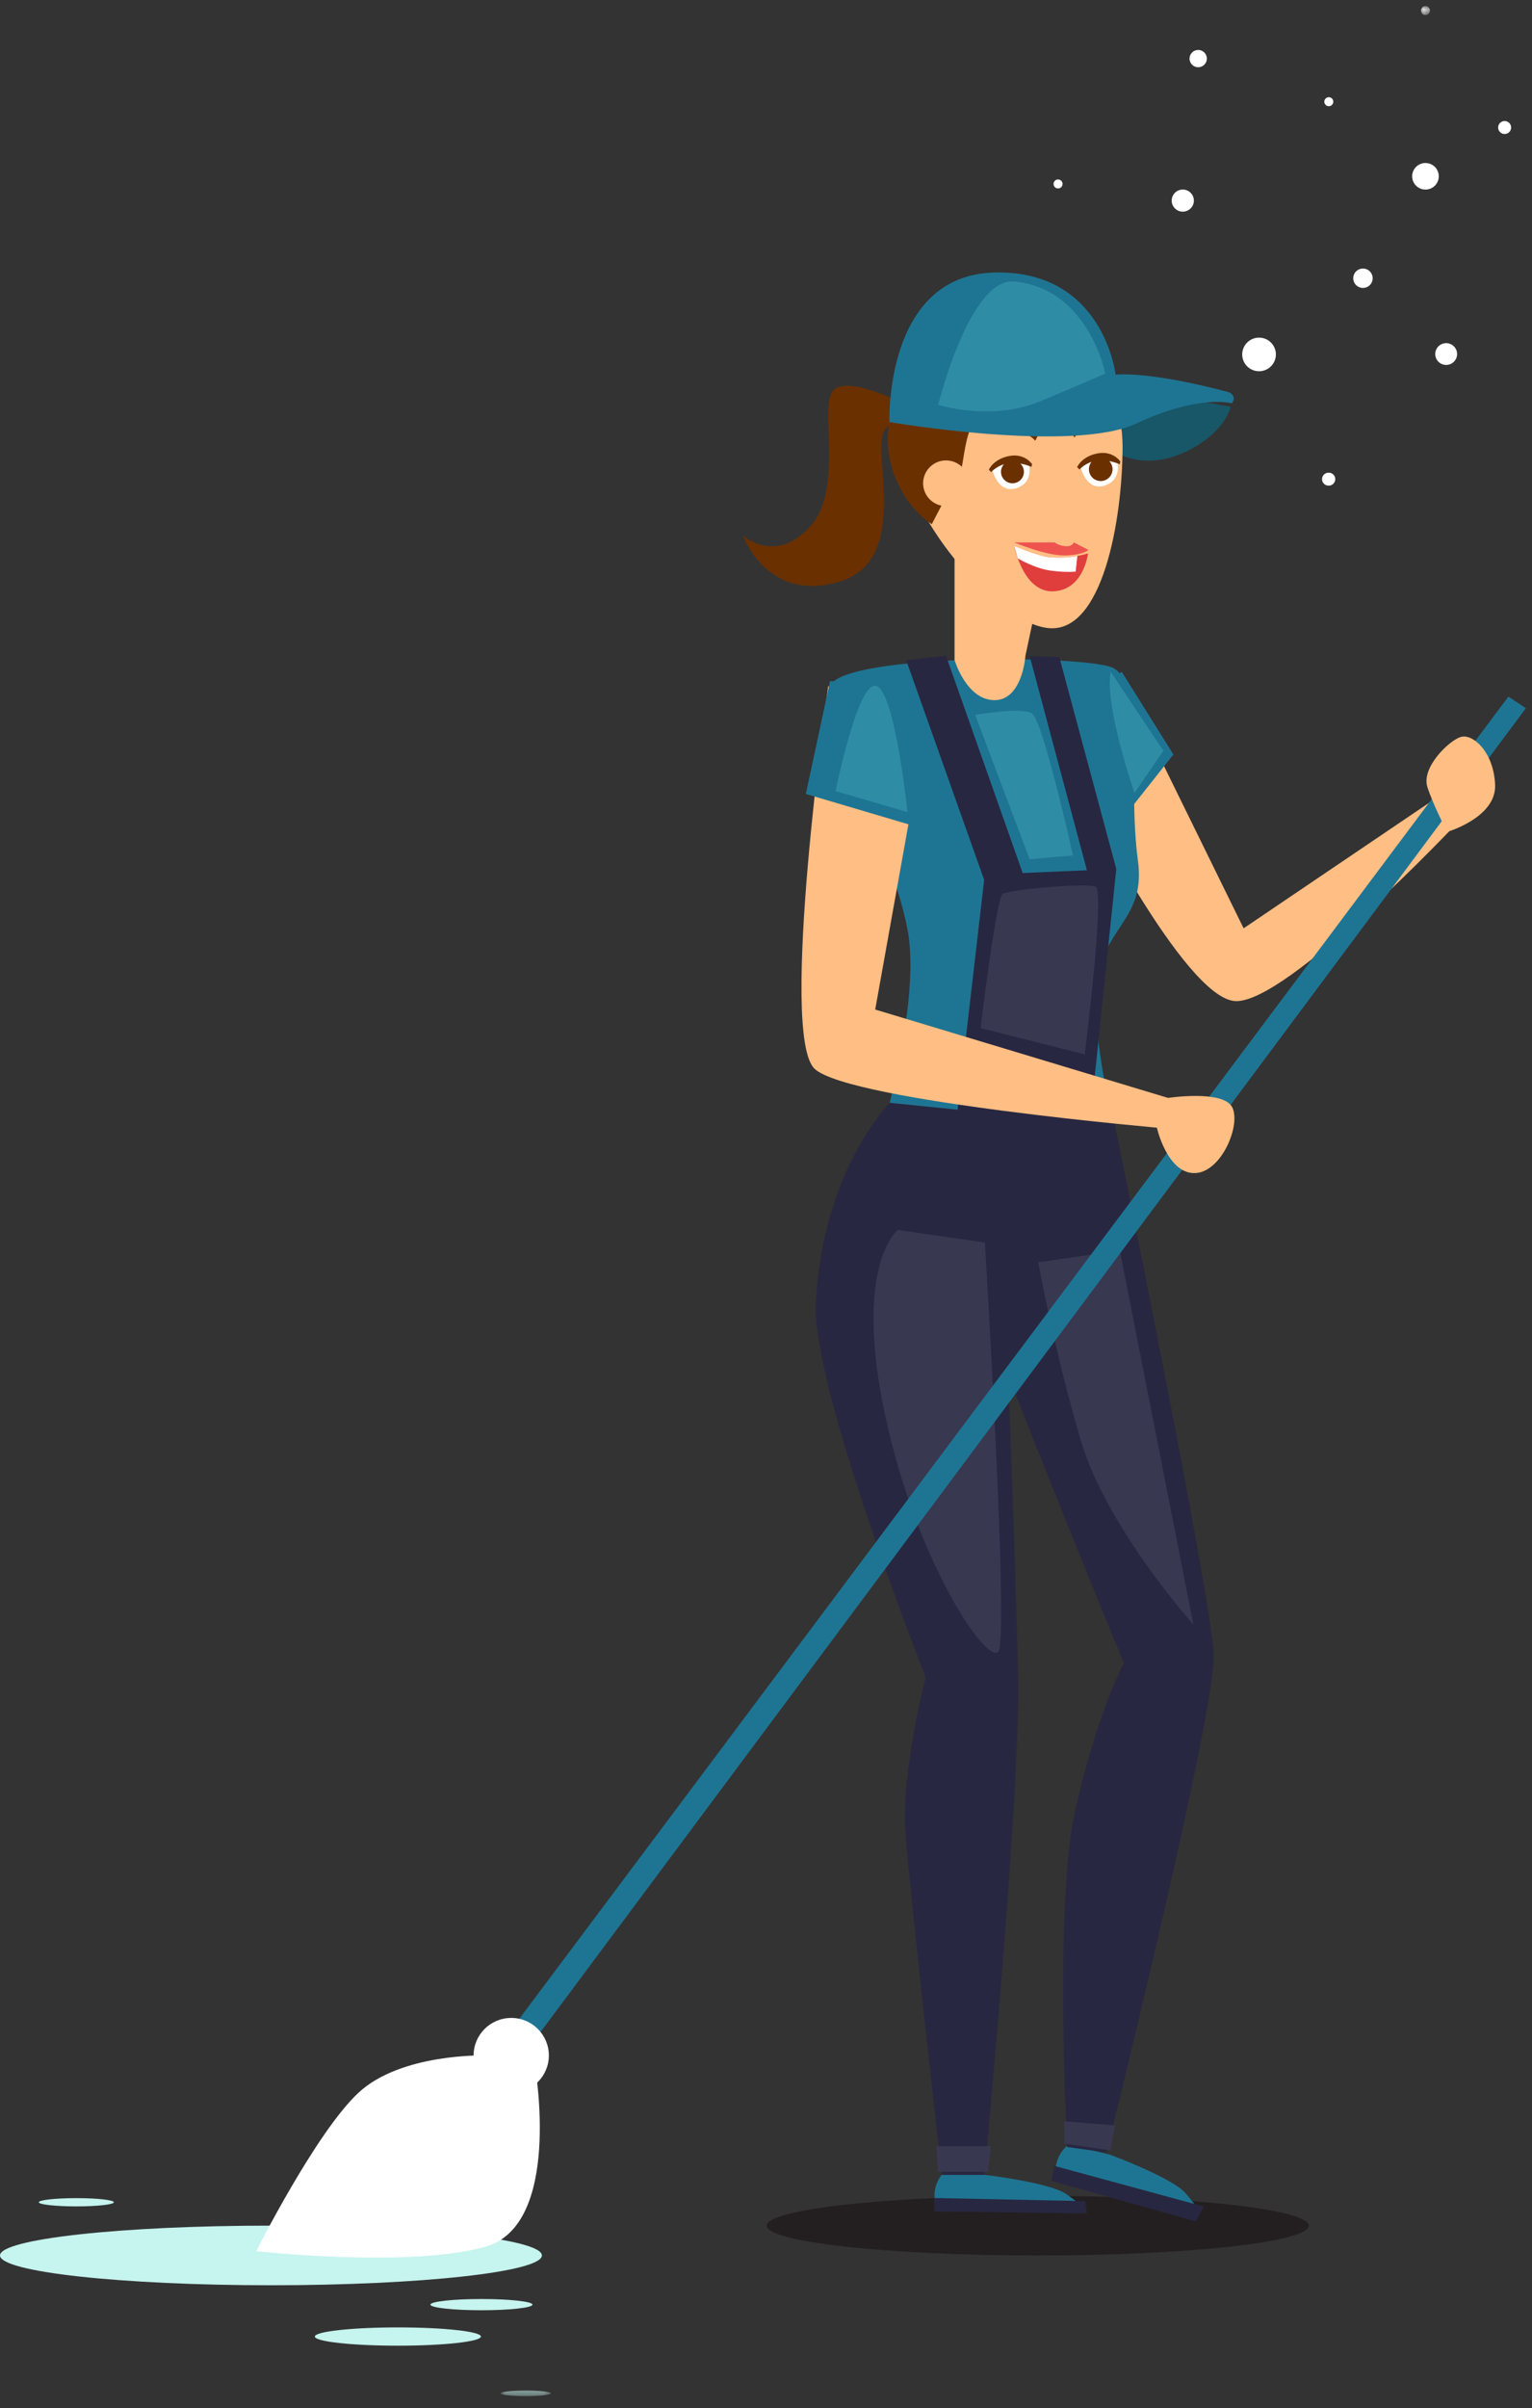 <svg xmlns="http://www.w3.org/2000/svg" xmlns:xlink="http://www.w3.org/1999/xlink" width="240" height="377" viewBox="0 0 240 377">
    <rect x="0" y="0" width="240" height="377" fill="#333333" stroke="none"/>
    <defs>
        <path id="a" d="M8.626 1.32H.716V.45h7.91z"/>
        <path id="c" d="M.125.953H1.53v1.4H.125v-1.4z"/>
    </defs>
    <g fill="none" fill-rule="evenodd">
        <path fill="#231F20" d="M205.02 348.442c0 2.576-19.006 4.666-42.448 4.666-23.444 0-42.448-2.09-42.448-4.666 0-2.578 19.004-4.667 42.448-4.667 23.442 0 42.448 2.09 42.448 4.667"/>
        <path fill="#C6F4EF" d="M84.895 353.109c0 2.576-19.004 4.666-42.446 4.666-23.445 0-42.449-2.09-42.449-4.666 0-2.578 19.004-4.667 42.449-4.667 23.442 0 42.446 2.09 42.446 4.667M75.34 365.807c0 .79-5.822 1.43-13.007 1.43s-13.01-.64-13.01-1.43c0-.792 5.825-1.432 13.01-1.432s13.008.64 13.008 1.432M83.417 360.808c0 .486-3.579.88-7.993.88-4.416 0-7.995-.394-7.995-.88 0-.485 3.579-.878 7.995-.878 4.414 0 7.993.393 7.993.878M17.834 344.783c0 .358-2.632.645-5.877.645-3.247 0-5.879-.287-5.879-.645 0-.357 2.632-.646 5.879-.646 3.245 0 5.877.289 5.877.646"/>
        <g transform="translate(77.68 373.806)">
            <mask id="b" fill="#fff">
                <use xlink:href="#a"/>
            </mask>
            <path fill="#C6F4EF" d="M8.626.884c0 .241-1.771.435-3.954.435C2.487 1.32.717 1.125.717.884c0-.24 1.77-.434 3.955-.434 2.183 0 3.954.194 3.954.434" mask="url(#b)"/>
        </g>
        <path fill="#175768" d="M192.79 63.677s-.827 4.197-7.234 7.137c-6.405 2.94-10.76 0-10.76 0l-1.71-6.615 4.254-3.282 15.45 2.76z"/>
        <path fill="#FFBE83" d="M176.765 108.566l18.058 36.77 31.323-21.184 2.346 4.472s-27.018 28.69-35.039 28.103c-8.02-.589-24.086-32.753-24.086-32.753l7.398-15.408z"/>
        <path fill="#6B3000" d="M141.344 63.122s-9.082-4.689-10.99-1.748c-1.906 2.939 1.849 15.498-3.579 21.23-5.428 5.732-10.357 1.258-10.357 1.258s3.756 10.694 15.197 7.167c11.444-3.529 4.472-21.251 7.113-23.896 2.64-2.646 2.616-2.202 2.616-2.202v-1.81z"/>
        <path fill="#1E7593" d="M167.378 335.752l6.505 1.576s9.723 3.59 11.825 6.023c2.101 2.433 2.214 2.923 2.214 2.923l-22.561-6.161s-.21-2.59 2.017-4.361M147.525 340.483h6.692s10.292 1.198 12.907 3.069c2.613 1.87 2.837 2.319 2.837 2.319l-23.375-.674s-.813-2.469.939-4.714M130.15 107.209c2.716-4.791 39.042-4.71 44.06-2.711 5.017 2 2.467 18.729 4.05 30.196 1.201 8.716-4.525 10.053-6.405 18.05-1.879 8 5.601 37.173 5.601 37.173h-43.17s10.592-29.81 7.903-44.281c-2.688-14.47-14.755-33.636-12.039-38.427"/>
        <path fill="#282741" d="M139.382 172.65s-10.502 10.512-11.585 31.286c-.698 13.393 17.216 58.665 17.216 58.665s-3.875 14.824-3.17 24.352c.704 9.53 5.682 53.53 5.682 53.53h6.692s5.633-59.1 5.284-77.807c-.349-18.705-3.094-88.29-3.094-88.29l-17.025-1.735z"/>
        <path fill="#282741" d="M174.21 173.892s15.585 76.083 15.937 85.102c.352 9.017-16.81 77.992-16.81 77.992l-6.165-.852s-2.007-37.729 1.174-52.226c3.452-15.73 7.712-23.533 7.712-23.533s-17.547-42.58-21.775-54.932c-4.226-12.352-5.702-15.527-5.702-15.527l7.826-15.53 17.803-.494z"/>
        <path fill="#383851" d="M140.652 192.564l13.632 1.964s3.803 61.782 2.123 64.027c-1.682 2.245-12.867-13.915-17.805-37.261-4.936-23.343 2.05-28.73 2.05-28.73M162.637 197.623l12.791-1.851 11.53 58.582s-13.548-15.128-17.591-28.691c-4.042-13.562-6.73-28.04-6.73-28.04"/>
        <path fill="#FFBE83" d="M153.682 47.98s-12.338 11.83-12.338 21.875c0 10.046 14.14 27.407 22.763 28.466 8.621 1.058 11.753-16.982 11.753-28.466 0-11.483-9.444-23.443-22.178-21.875"/>
        <path fill="#FFBE83" d="M149.538 85.677v17.651s1.86 6.286 6.258 6.286c4.397 0 4.849-6.968 4.849-6.968l2.836-13.302-13.943-3.667z"/>
        <path fill="#E03D3D" d="M158.882 85.46s2.524 1.353 5.518 1.764c2.995.412 6.047-.588 6.047-.588s-.647 5.705-5.401 5.941c-4.756.235-6.164-7.118-6.164-7.118"/>
        <path fill="#FFF" d="M159.445 87.418s2.665 1.606 5.219 1.927c2.554.32 3.846.144 3.846.144l.263-2.446s-1.82.394-4.11.214c-2.287-.18-5.782-1.797-5.782-1.797l.564 1.958z"/>
        <path d="M165.195 74.107s.13 3.208.844 5.31c.716 2.103 3.378 3.265 5.066 2.987 1.689-.275 1.882-2.157 1.882-2.157s-2.662-.442-3.895-1.964c-1.235-1.521-1.105-5.172-1.105-5.172l-2.792.996z"/>
        <g>
            <path fill="#6B3000" d="M167.508 67.022l.795 1.47s.738-1.293 3.688-1.47c2.946-.176 3.654 0 3.654 0s-2.299-1-4.068-.94c-1.77.058-4.069.94-4.069.94M162.96 67.545l-.797 1.469s-.738-1.292-3.686-1.469c-2.948-.177-3.656 0-3.656 0s2.299-1 4.068-.94c1.77.058 4.07.94 4.07.94"/>
            <path fill="#FFF" d="M155.443 73.54s.578-1.685 2.63-1.89c2.05-.204 3.122 1.012 3.122 1.012s.814 2.923-2.031 3.784c-2.844.86-3.72-2.906-3.72-2.906"/>
            <path fill="#6B3000" d="M155.273 73.914s1.124-1.298 3.023-1.41c1.902-.113 3.282.596 3.282.596l.105-.439s-1.149-1.752-3.61-1.265c-2.46.486-3.16 2.137-3.16 2.137l.36.38z"/>
            <path fill="#6B3000" d="M160.402 73.872a1.79 1.79 0 0 1-1.792 1.787 1.79 1.79 0 0 1-1.794-1.787 1.79 1.79 0 0 1 1.794-1.786c.989 0 1.792.799 1.792 1.786"/>
            <path fill="#FFF" d="M169.273 73.134s.577-1.685 2.629-1.891c2.051-.203 3.121 1.012 3.121 1.012s.814 2.924-2.03 3.784c-2.844.86-3.72-2.905-3.72-2.905"/>
            <path fill="#6B3000" d="M169.102 73.508s1.124-1.298 3.024-1.411c1.9-.112 3.28.597 3.28.597l.105-.439s-1.148-1.752-3.609-1.266c-2.46.487-3.16 2.138-3.16 2.138l.36.38z"/>
            <path fill="#6B3000" d="M174.288 73.466a1.848 1.848 0 0 1-1.85 1.844 1.848 1.848 0 0 1-1.85-1.844c0-1.018.827-1.843 1.85-1.843 1.022 0 1.85.825 1.85 1.843"/>
            <path fill="#EE534F" d="M158.89 84.92h6.35s.47.47 1.611.588c1.14.117 1.376-.588 1.376-.588l2.28 1.176s-.707.783-3.656.862c-2.949.078-7.962-2.038-7.962-2.038"/>
            <path fill="#6B3000" d="M154.912 63.982s-2.436 1.432-3.223 4.037c-.784 2.606-.884 5.64-1.376 6.081-.49.442-4.34 7.966-4.34 7.966s-5.726-3.312-6.833-11.735c-1.107-8.424 7.885-17.826 7.885-17.826l7.887 11.477z"/>
            <path fill="#1E7593" d="M139.342 66.08s28.662 4.892 38.631.235c9.969-4.658 14.979-3.167 14.979-3.167s.944-.983-.394-1.732c-12.866-3.427-17.791-2.752-17.791-2.752s-1.876-16.485-19.07-15.995c-17.195.49-16.355 23.41-16.355 23.41"/>
            <path fill="#FFBE83" d="M151.786 75.66a3.58 3.58 0 0 1-3.585 3.574 3.58 3.58 0 0 1-3.586-3.575 3.58 3.58 0 0 1 3.586-3.574 3.58 3.58 0 0 1 3.585 3.574"/>
            <path fill="#1E7593" d="M175.72 105.16l8.099 12.962-7.874 9.942-2.738-20.657z"/>
            <path fill="#282741" d="M149.823 175.326l4.447-38.394 20.606-.882-4.224 40.655z"/>
            <path fill="#FFBE83" d="M129.742 107.407s-7.819 54.9-2.079 59.972c5.74 5.072 55.32 9.327 55.32 9.327v-4.82l-45.875-13.835 7.466-41.621-14.832-9.023z"/>
            <path fill="#1E7593" d="M130.027 106.659l-3.784 17.638 17.881 5.29 4.324-14.47-12.184-8.458z"/>
            <path fill="#282741" d="M148.201 102.66l12.201 34.566-6.101.882-12.348-34.76zM161.302 102.703l9.205 34.425 4.37-1.078-8.926-33.177z"/>
            <path fill="#383851" d="M146.68 336.004h8.548l-.444 4.014h-7.859z"/>
            <path fill="#282741" d="M146.349 344.116l23.67.49.24 1.926-23.91-.327zM165.183 339.089l23.417 6.365-1.277 2.32-22.63-6.336z"/>
            <path fill="#383851" d="M166.723 332.102l7.958.653-.72 3.91-7.238-1.07z"/>
            <path fill="#1E7593" d="M236.305 109.062L80.283 317.49l3.122 2.35 155.632-208.962z"/>
            <path fill="#FFF" d="M85.982 321.8c0 3.245-2.639 5.877-5.895 5.877s-5.895-2.632-5.895-5.876c0-3.247 2.639-5.877 5.895-5.877s5.895 2.63 5.895 5.877"/>
            <path fill="#FFF" d="M75.96 321.8s-13.165-.392-19.847 5.877c-6.68 6.268-15.97 24.76-15.97 24.76s23.635 2.664 35.817-.666c12.184-3.33 7.86-28.208 7.86-28.208l-7.86-1.762z"/>
            <path fill="#FFBE83" d="M182.983 171.887s8.556-1.292 10.03 1.421c1.473 2.714-1.67 10.353-5.92 10.353-4.249 0-5.864-7.113-5.864-7.113l1.754-4.661zM226.719 130.237s7.739-2.239 7.503-7.408c-.235-5.17-3.537-8.031-5.404-7.444-1.866.588-6.19 4.799-5.207 7.835.982 3.037 3.108 7.017 3.108 7.017"/>
            <path fill="#FFF" d="M189.062 9.175c0 .747-.606 1.35-1.353 1.35a1.353 1.353 0 0 1-1.356-1.35c0-.745.607-1.35 1.356-1.35.747 0 1.353.605 1.353 1.35M187.027 31.407c0 .956-.777 1.73-1.735 1.73a1.732 1.732 0 0 1-1.734-1.73c0-.955.776-1.73 1.734-1.73s1.735.775 1.735 1.73M215.04 43.562a1.52 1.52 0 0 1-1.52 1.516 1.52 1.52 0 0 1-1.523-1.516 1.52 1.52 0 0 1 1.522-1.517 1.52 1.52 0 0 1 1.521 1.517M199.878 55.49a2.634 2.634 0 0 1-2.638 2.63 2.633 2.633 0 0 1-2.637-2.63 2.633 2.633 0 0 1 2.637-2.628 2.634 2.634 0 0 1 2.638 2.629M209.18 75.016c0 .56-.454 1.011-1.015 1.011a1.012 1.012 0 1 1 0-2.022c.561 0 1.015.453 1.015 1.011M236.728 19.964a1.014 1.014 0 0 1-2.03 0c0-.56.456-1.011 1.014-1.011.56 0 1.016.452 1.016 1.01M208.869 15.923a.702.702 0 0 1-1.405 0 .702.702 0 0 1 1.405 0"/>
            <g transform="translate(222.483)">
                <mask id="d" fill="#fff">
                    <use xlink:href="#c"/>
                </mask>
                <path fill="#FFF" d="M1.53 1.653a.702.702 0 0 1-1.405 0 .702.702 0 0 1 1.405 0" mask="url(#d)"/>
            </g>
            <path fill="#FFF" d="M166.456 28.8a.702.702 0 0 1-1.405 0 .702.702 0 0 1 1.405 0M228.265 55.43c0 .941-.766 1.704-1.71 1.704a1.708 1.708 0 0 1-1.712-1.704c0-.942.766-1.705 1.712-1.705.944 0 1.71.763 1.71 1.705M225.395 27.6a2.08 2.08 0 0 1-2.084 2.078c-1.151 0-2.085-.93-2.085-2.078 0-1.149.934-2.078 2.085-2.078a2.08 2.08 0 0 1 2.084 2.078"/>
            <path fill="#2F8CA5" d="M173.158 58.475s-2.65-13.348-14.269-14.394c-7.007-.63-11.91 19.296-11.91 19.296s8.286 2.645 15.98-.555c7.692-3.2 10.199-4.347 10.199-4.347M161.302 134.516l-8.531-22.592s7.073-1.24 8.842-.26c1.768.979 6.477 22.264 6.477 22.264l-6.788.588zM173.993 105.16l8.254 12.38-4.521 6.595s-4.715-13.594-3.733-18.974M142.159 127.138s-1.915-18.55-4.815-19.731c-2.898-1.18-6.436 16.45-6.436 16.45l11.25 3.28z"/>
            <path fill="#383851" d="M153.622 160.961s2.424-20.372 3.472-21.025c1.047-.653 13.034-1.763 14.54-1.11 1.509.654-1.702 26.25-1.702 26.25l-16.31-4.115z"/>
        </g>
    </g>
</svg>
